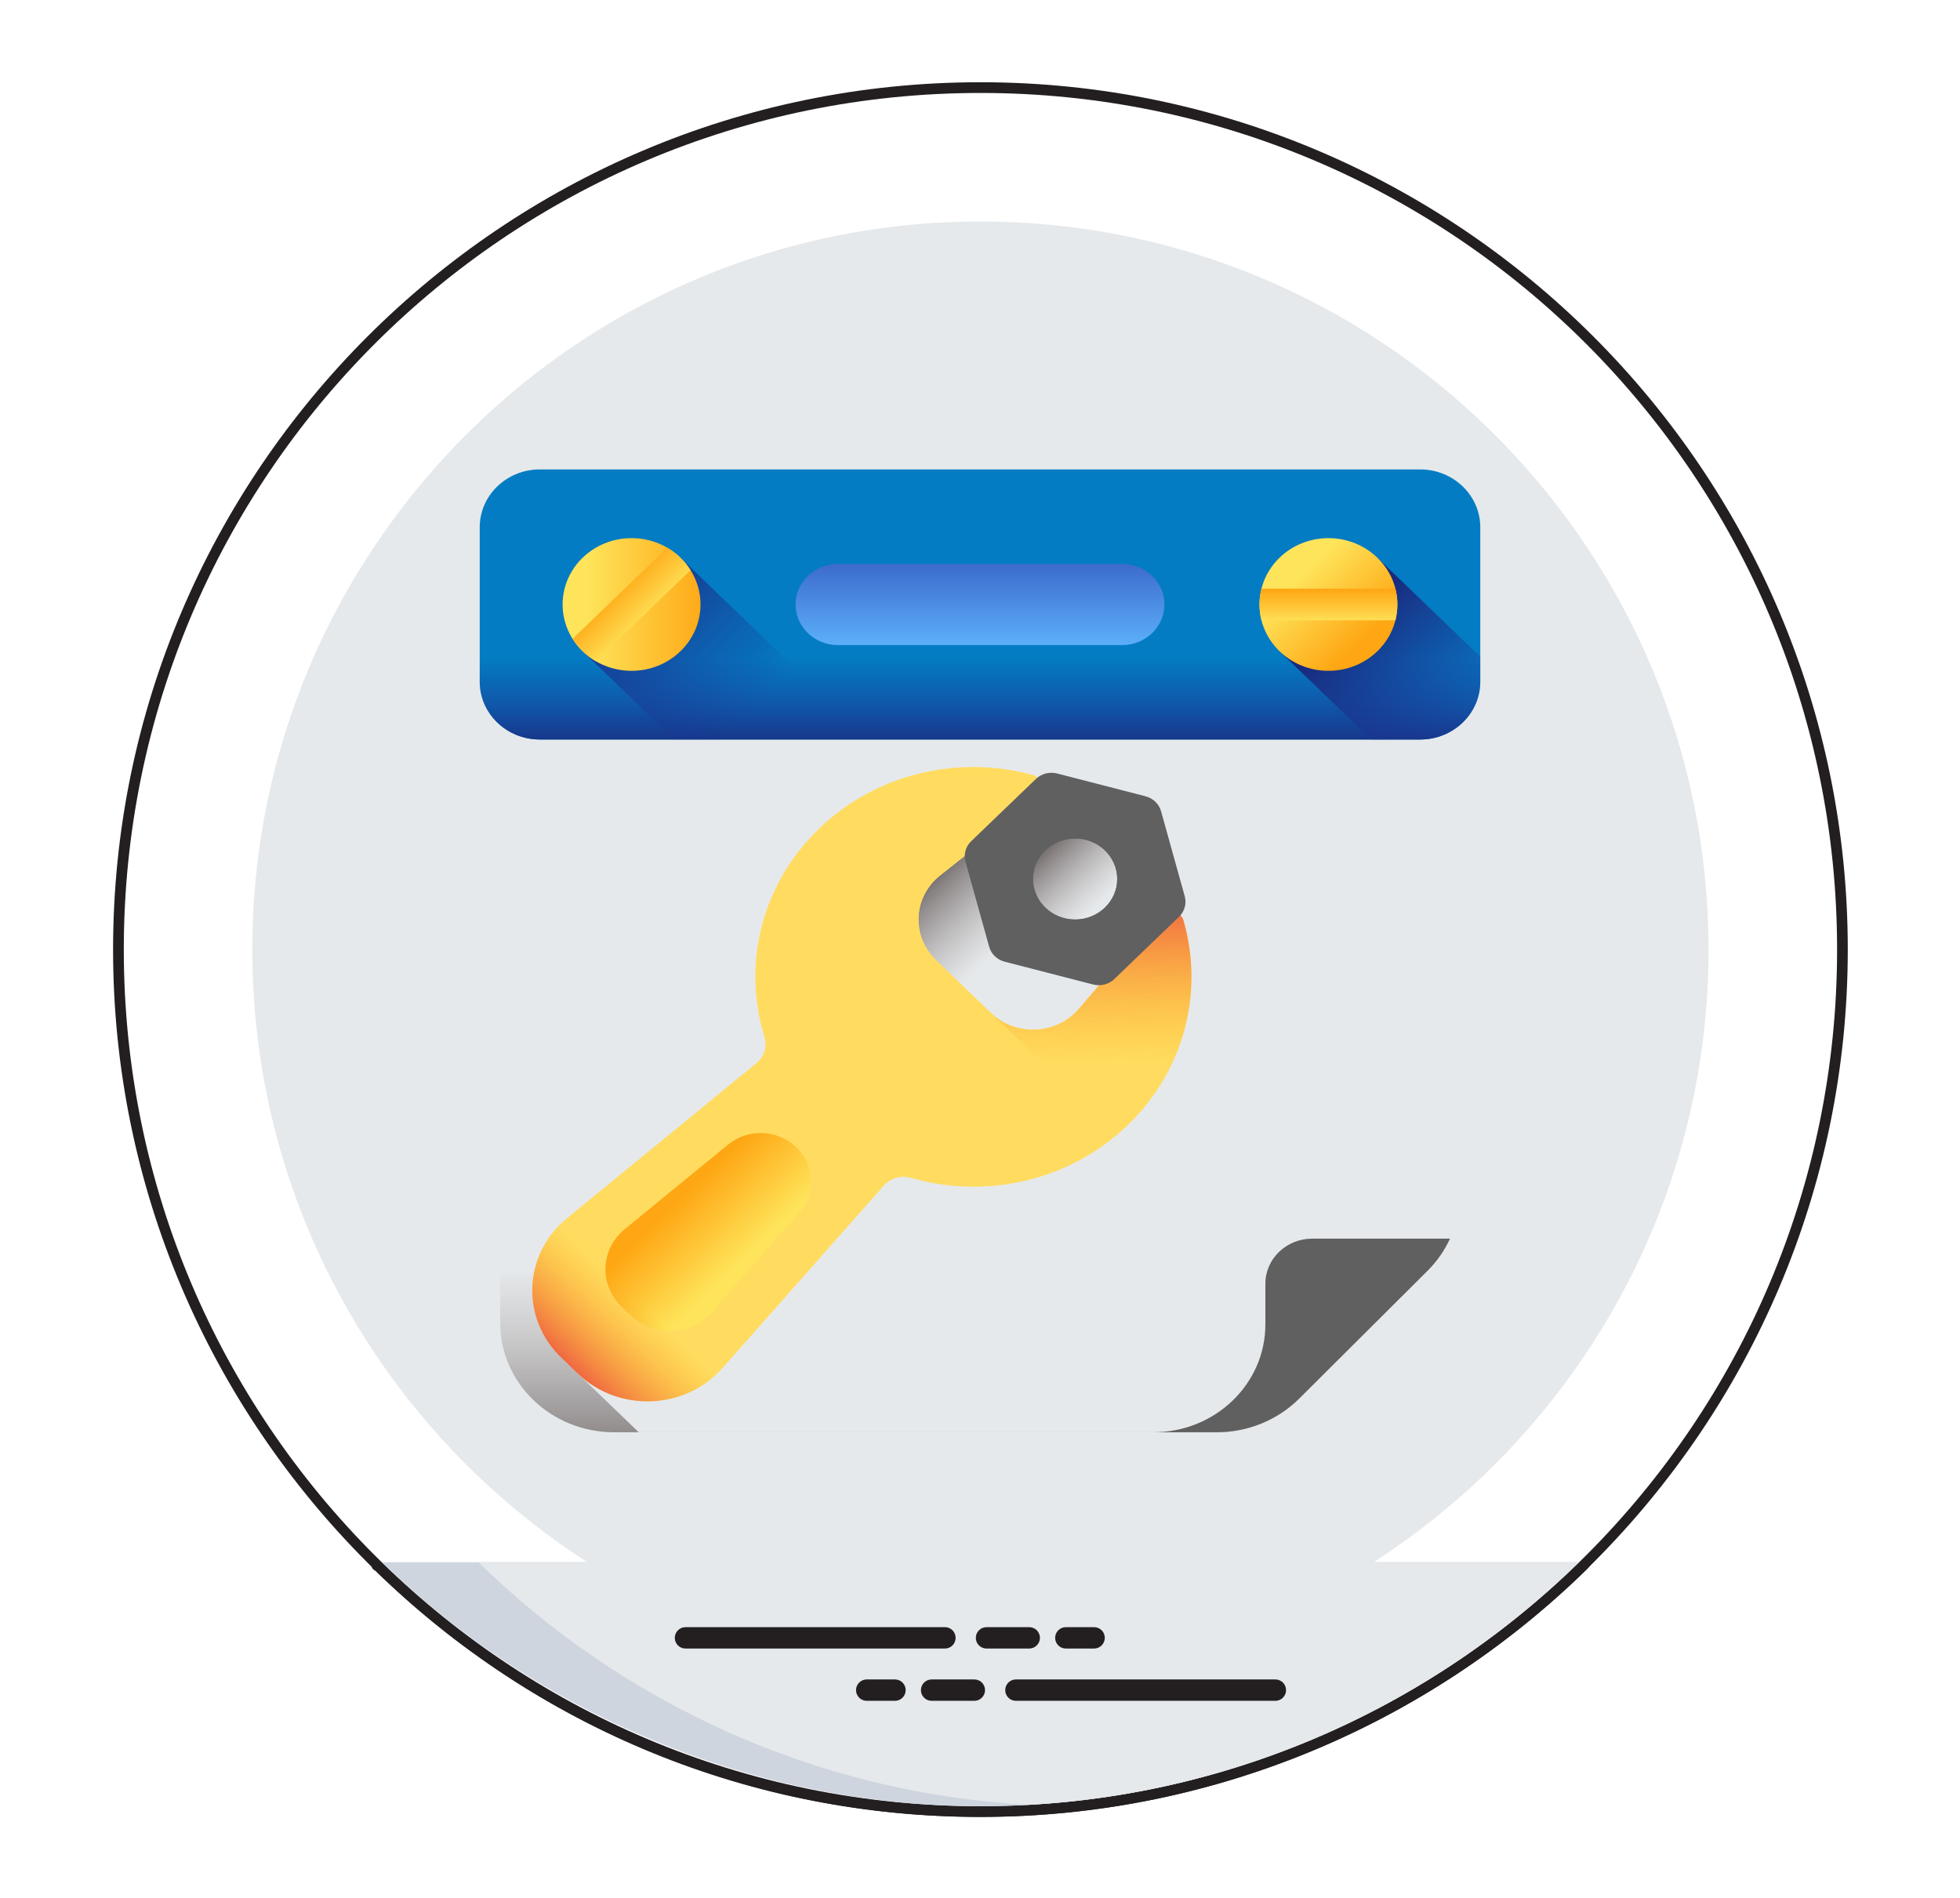 <svg width="572" height="554" viewBox="0 0 572 554" fill="none" xmlns="http://www.w3.org/2000/svg">
<rect width="572" height="554" fill="white"/>
<path d="M286.13 527.13C424.201 527.13 536.13 415.201 536.13 277.13C536.13 139.059 424.201 27.13 286.13 27.13C148.059 27.13 36.13 139.059 36.13 277.13C36.13 415.201 148.059 527.13 286.13 527.13Z" fill="white"/>
<path d="M286.12 530.25C146.55 530.25 33 416.7 33 277.13C33 137.56 146.55 24 286.12 24C425.69 24 539.25 137.55 539.25 277.12C539.25 416.69 425.7 530.24 286.12 530.24V530.25ZM286.12 30.25C150 30.25 39.25 141 39.25 277.13C39.25 413.26 150 524 286.13 524C422.26 524 533.01 413.25 533.01 277.13C533.01 141.01 422.25 30.25 286.12 30.25Z" fill="#231F20"/>
<path d="M498.63 277.14C498.63 394.3 403.29 489.64 286.13 489.64C168.97 489.64 73.62 394.3 73.62 277.14C73.62 232.2 87.62 190.45 111.56 156.11C149.97 100.86 213.87 64.64 286.12 64.64C401.28 64.64 495.37 156.73 498.53 271.17C498.59 273.14 498.62 275.14 498.62 277.14H498.63Z" fill="#E6E9EB"/>
<path d="M460.78 455.92C414.34 501.28 352.23 527.14 286.12 527.14C220.01 527.14 156.53 499.95 111.46 455.92H460.78Z" fill="#CFD5DF"/>
<path d="M460.78 455.92C418.72 497 362.4 523.32 300.12 526.73C237.78 523.26 181.5 496.89 139.59 455.92H460.78Z" fill="#E6E9EB"/>
<path d="M286.11 530.27C219.66 530.27 156.86 504.66 109.27 458.16C107.27 456.2 108.66 452.8 111.45 452.8C455.75 452.8 470.9 450.36 462.95 458.16C416.47 503.56 353.36 530.27 286.11 530.27ZM119.3 459.05C164.98 501.01 223.91 524.02 286.11 524.02C348.31 524.02 408.26 500 452.92 459.05H119.3Z" fill="#231F20"/>
<path d="M275.77 481.12H200.05C198.32 481.12 196.93 479.72 196.93 478C196.93 476.28 198.33 474.88 200.05 474.88H275.77C277.5 474.88 278.89 476.28 278.89 478C278.89 479.72 277.49 481.12 275.77 481.12Z" fill="#231F20"/>
<path d="M300.37 481.12H287.9C286.17 481.12 284.78 479.72 284.78 478C284.78 476.28 286.18 474.88 287.9 474.88H300.37C302.1 474.88 303.49 476.28 303.49 478C303.49 479.72 302.09 481.12 300.37 481.12Z" fill="#231F20"/>
<path d="M319.3 481.12H311.05C309.32 481.12 307.93 479.72 307.93 478C307.93 476.28 309.33 474.88 311.05 474.88H319.3C321.03 474.88 322.42 476.28 322.42 478C322.42 479.72 321.02 481.12 319.3 481.12Z" fill="#231F20"/>
<path d="M372.2 496.38H296.48C294.75 496.38 293.36 494.98 293.36 493.26C293.36 491.54 294.76 490.14 296.48 490.14H372.2C373.93 490.14 375.32 491.54 375.32 493.26C375.32 494.98 373.92 496.38 372.2 496.38Z" fill="#231F20"/>
<path d="M284.35 496.38H271.88C270.15 496.38 268.76 494.98 268.76 493.26C268.76 491.54 270.16 490.14 271.88 490.14H284.35C286.08 490.14 287.47 491.54 287.47 493.26C287.47 494.98 286.07 496.38 284.35 496.38Z" fill="#231F20"/>
<path d="M261.19 496.38H252.94C251.21 496.38 249.82 494.98 249.82 493.26C249.82 491.54 251.22 490.14 252.94 490.14H261.19C262.92 490.14 264.31 491.54 264.31 493.26C264.31 494.98 262.91 496.38 261.19 496.38Z" fill="#231F20"/>
<path d="M255.08 168.66V264.97L303.24 216.81L255.08 168.66Z" fill="#FFD15D"/>
<path d="M255.08 268.1C254.68 268.1 254.27 268.02 253.88 267.86C252.71 267.38 251.95 266.24 251.95 264.97V168.65C251.95 167.39 252.71 166.25 253.88 165.76C255.05 165.28 256.39 165.54 257.29 166.44L305.45 214.6C306.67 215.82 306.67 217.8 305.45 219.02L257.29 267.18C256.69 267.78 255.89 268.1 255.08 268.1ZM258.2 176.2V257.43L298.81 216.82L258.2 176.21V176.2Z" fill="#231F20"/>
<path d="M255.08 264.97H351.39L303.24 216.81L255.08 264.97Z" fill="#8BD6F7"/>
<path d="M262.63 261.85H343.86L303.24 221.24L262.63 261.85Z" fill="#231F20"/>
<path d="M393.86 98.37H212.61V110.95H393.86V98.37Z" fill="#E6E9EB"/>
<path d="M238.28 124.78C231.79 124.78 226.54 130.04 226.54 136.52C226.54 143 231.8 148.26 238.28 148.26C244.76 148.26 250.02 143 250.02 136.52C250.02 130.04 244.76 124.78 238.28 124.78Z" fill="#324B5E"/>
<path d="M281.58 124.78C275.09 124.78 269.84 130.04 269.84 136.52C269.84 143 275.1 148.26 281.58 148.26C288.06 148.26 293.32 143 293.32 136.52C293.32 130.04 288.06 124.78 281.58 124.78Z" fill="#309886"/>
<path d="M324.89 124.78C318.4 124.78 313.15 130.04 313.15 136.52C313.15 143 318.41 148.26 324.89 148.26C331.37 148.26 336.63 143 336.63 136.52C336.63 130.04 331.37 124.78 324.89 124.78Z" fill="#8BD6F7"/>
<path d="M368.2 124.78C361.71 124.78 356.46 130.04 356.46 136.52C356.46 143 361.72 148.26 368.2 148.26C374.68 148.26 379.94 143 379.94 136.52C379.94 130.04 374.68 124.78 368.2 124.78Z" fill="#FFD15D"/>
<path d="M155.94 455.92V181.68H111.46V455.92H155.94Z" fill="#8BD6F7"/>
<path d="M155.94 181.68H141.47V455.92H155.94V181.68Z" fill="#57C0ED"/>
<path d="M155.94 459.05C108.95 459.05 108.34 460.09 108.34 455.93C108.34 164.56 106.59 178.56 111.46 178.56H155.94C157.67 178.56 159.06 179.96 159.06 181.69V455.93C159.06 457.66 157.66 459.05 155.94 459.05ZM114.59 452.8H152.82V184.8H114.59V452.79V452.8Z" fill="#231F20"/>
<path d="M126.88 443.17H111.45C107.33 443.17 107.31 436.92 111.45 436.92H126.88C128.61 436.92 130 438.32 130 440.04C130 441.76 128.6 443.16 126.88 443.16V443.17Z" fill="#231F20"/>
<path d="M119.25 424.52C112.87 424.52 108.33 425.36 108.33 421.4C108.33 417.44 112.67 418.28 119.25 418.28C120.98 418.28 122.37 419.68 122.37 421.4C122.37 423.12 120.97 424.52 119.25 424.52Z" fill="#231F20"/>
<path d="M126.88 405.86C111.83 405.86 108.33 406.78 108.33 402.74C108.33 401.01 109.73 399.62 111.45 399.62H126.88C128.61 399.62 130 401.02 130 402.74C130 404.46 128.6 405.86 126.88 405.86Z" fill="#231F20"/>
<path d="M119.25 387.21H111.46C107.34 387.21 107.32 380.96 111.46 380.96H119.25C120.98 380.96 122.37 382.36 122.37 384.08C122.37 385.8 120.97 387.2 119.25 387.2V387.21Z" fill="#231F20"/>
<path d="M126.88 368.56H111.45C107.33 368.56 107.31 362.31 111.45 362.31H126.88C128.61 362.31 130 363.71 130 365.43C130 367.15 128.6 368.55 126.88 368.55V368.56Z" fill="#231F20"/>
<path d="M119.25 349.9H111.46C107.34 349.9 107.32 343.65 111.46 343.65H119.25C120.98 343.65 122.37 345.05 122.37 346.77C122.37 348.49 120.97 349.89 119.25 349.89V349.9Z" fill="#231F20"/>
<path d="M126.88 331.25H111.45C107.33 331.25 107.31 325 111.45 325H126.88C128.61 325 130 326.4 130 328.12C130 329.84 128.6 331.24 126.88 331.24V331.25Z" fill="#231F20"/>
<path d="M119.25 312.6C112.87 312.6 108.33 313.44 108.33 309.48C108.33 305.52 112.67 306.36 119.25 306.36C120.98 306.36 122.37 307.76 122.37 309.48C122.37 311.2 120.97 312.6 119.25 312.6Z" fill="#231F20"/>
<path d="M126.88 293.94H111.45C107.33 293.94 107.31 287.69 111.45 287.69H126.88C128.61 287.69 130 289.09 130 290.81C130 292.53 128.6 293.93 126.88 293.93V293.94Z" fill="#231F20"/>
<path d="M119.25 275.29H111.46C107.34 275.29 107.32 269.04 111.46 269.04H119.25C120.98 269.04 122.37 270.44 122.37 272.16C122.37 273.88 120.97 275.28 119.25 275.28V275.29Z" fill="#231F20"/>
<path d="M126.88 256.64H111.45C107.33 256.64 107.31 250.39 111.45 250.39H126.88C128.61 250.39 130 251.79 130 253.51C130 255.23 128.6 256.63 126.88 256.63V256.64Z" fill="#231F20"/>
<path d="M119.25 237.98H111.46C107.34 237.98 107.32 231.73 111.46 231.73H119.25C120.98 231.73 122.37 233.13 122.37 234.85C122.37 236.57 120.97 237.97 119.25 237.97V237.98Z" fill="#231F20"/>
<path d="M126.88 219.33H111.45C107.33 219.33 107.31 213.08 111.45 213.08H126.88C128.61 213.08 130 214.48 130 216.2C130 217.92 128.6 219.32 126.88 219.32V219.33Z" fill="#231F20"/>
<path d="M119.25 200.68C112.87 200.68 108.33 201.52 108.33 197.56C108.33 193.6 112.67 194.44 119.25 194.44C120.98 194.44 122.37 195.84 122.37 197.56C122.37 199.28 120.97 200.68 119.25 200.68Z" fill="#231F20"/>
<path d="M286.13 527.13C424.201 527.13 536.13 415.201 536.13 277.13C536.13 139.059 424.201 27.13 286.13 27.13C148.059 27.13 36.13 139.059 36.13 277.13C36.13 415.201 148.059 527.13 286.13 527.13Z" fill="white"/>
<path d="M498.63 277.14C498.63 394.3 403.29 489.64 286.13 489.64C168.97 489.64 73.62 394.3 73.62 277.14C73.62 232.2 87.62 190.45 111.56 156.11C149.97 100.86 213.87 64.64 286.12 64.64C401.28 64.64 495.37 156.73 498.53 271.17C498.59 273.14 498.62 275.14 498.62 277.14H498.63Z" fill="#E6E9EB"/>
<path d="M460.78 455.92C414.34 501.28 352.23 527.14 286.12 527.14C220.01 527.14 156.53 499.95 111.46 455.92H460.78Z" fill="#CFD5DF"/>
<path d="M460.78 455.92C418.72 497 362.4 523.32 300.12 526.73C237.78 523.26 181.5 496.89 139.59 455.92H460.78Z" fill="#E6E9EB"/>
<path d="M275.77 481.12H200.05C198.32 481.12 196.93 479.72 196.93 478C196.93 476.28 198.33 474.88 200.05 474.88H275.77C277.5 474.88 278.89 476.28 278.89 478C278.89 479.72 277.49 481.12 275.77 481.12Z" fill="#231F20"/>
<path d="M300.37 481.12H287.9C286.17 481.12 284.78 479.72 284.78 478C284.78 476.28 286.18 474.88 287.9 474.88H300.37C302.1 474.88 303.49 476.28 303.49 478C303.49 479.72 302.09 481.12 300.37 481.12Z" fill="#231F20"/>
<path d="M319.3 481.12H311.05C309.32 481.12 307.93 479.72 307.93 478C307.93 476.28 309.33 474.88 311.05 474.88H319.3C321.03 474.88 322.42 476.28 322.42 478C322.42 479.72 321.02 481.12 319.3 481.12Z" fill="#231F20"/>
<path d="M372.2 496.38H296.48C294.75 496.38 293.36 494.98 293.36 493.26C293.36 491.54 294.76 490.14 296.48 490.14H372.2C373.93 490.14 375.32 491.54 375.32 493.26C375.32 494.98 373.92 496.38 372.2 496.38Z" fill="#231F20"/>
<path d="M284.35 496.38H271.88C270.15 496.38 268.76 494.98 268.76 493.26C268.76 491.54 270.16 490.14 271.88 490.14H284.35C286.08 490.14 287.47 491.54 287.47 493.26C287.47 494.98 286.07 496.38 284.35 496.38Z" fill="#231F20"/>
<path d="M261.19 496.38H252.94C251.21 496.38 249.82 494.98 249.82 493.26C249.82 491.54 251.22 490.14 252.94 490.14H261.19C262.92 490.14 264.31 491.54 264.31 493.26C264.31 494.98 262.91 496.38 261.19 496.38Z" fill="#231F20"/>
<path d="M393.86 98.37H212.61V110.95H393.86V98.37Z" fill="#E6E9EB"/>
<g clip-path="url(#clip0_132_2)">
<path d="M426.033 202.388V348.453C426.033 356.818 422.656 364.856 416.615 370.871L379.165 408.16C372.849 414.449 364.151 418 355.062 418H179.199C160.845 418 145.967 403.682 145.967 386.02V202.388H426.033Z" fill="#E6E9EB"/>
<path d="M145.967 202.388V211.546L360.119 417.631C367.328 416.573 374.033 413.27 379.165 408.16L416.615 370.871C422.656 364.856 426.033 356.819 426.033 348.454V202.388H145.967Z" fill="#E6E9EB"/>
<path d="M145.967 312.587V386.02C145.967 403.682 160.846 418 179.199 418H355.062C364.151 418 372.849 414.449 379.165 408.16L416.615 370.871C422.656 364.856 426.033 356.819 426.033 348.454V312.587H145.967Z" fill="url(#paint0_linear_132_2)"/>
<path d="M355.062 418.001C364.151 418.001 372.849 414.449 379.165 408.161L416.615 370.872C422.656 364.857 426.033 356.819 426.033 348.454V319.694L337.911 234.892V281.725L279.798 337.649L256.609 315.335L168.619 400.872L186.419 418.001H355.062Z" fill="#E6E9EB"/>
<path d="M416.616 370.871C419.382 368.117 421.581 364.936 423.162 361.496H382.945C375.4 361.496 369.283 367.382 369.283 374.643V386.524C369.283 403.908 354.639 418 336.576 418H355.063C364.151 418 372.85 414.449 379.166 408.16L416.616 370.871Z" fill="#606060"/>
<path d="M414.448 215.829H157.552C147.858 215.829 140 208.267 140 198.938V153.891C140 144.562 147.858 137 157.552 137H414.448C424.142 137 432 144.562 432 153.891V198.938C432 208.267 424.142 215.829 414.448 215.829Z" fill="#037CC3"/>
<path d="M327.51 188.261H244.49C237.692 188.261 232.18 182.957 232.18 176.414C232.18 169.872 237.692 164.568 244.49 164.568H327.51C334.308 164.568 339.82 169.872 339.82 176.414C339.82 182.957 334.308 188.261 327.51 188.261Z" fill="url(#paint1_linear_132_2)"/>
<path d="M140 176.713V198.938C140 208.267 147.858 215.829 157.552 215.829H414.448C424.142 215.829 432 208.267 432 198.938V176.713H140Z" fill="url(#paint2_linear_132_2)"/>
<path d="M432 198.937V191.673L401.917 162.723L373.461 190.106L400.191 215.829H414.447C424.142 215.829 432 208.266 432 198.937Z" fill="url(#paint3_linear_132_2)"/>
<path d="M198.538 162.723L170.083 190.106L196.813 215.829H253.723L198.538 162.723Z" fill="url(#paint4_linear_132_2)"/>
<path d="M184.311 195.777C195.423 195.777 204.431 187.108 204.431 176.414C204.431 165.721 195.423 157.052 184.311 157.052C173.198 157.052 164.19 165.721 164.19 176.414C164.19 187.108 173.198 195.777 184.311 195.777Z" fill="url(#paint5_linear_132_2)"/>
<path d="M170.083 190.106C171.254 191.233 172.535 192.188 173.89 192.978L201.523 166.386C200.701 165.083 199.709 163.85 198.539 162.723C197.368 161.597 196.087 160.642 194.732 159.852L167.099 186.444C167.921 187.747 168.913 188.98 170.083 190.106Z" fill="url(#paint6_linear_132_2)"/>
<path d="M387.689 195.777C398.802 195.777 407.81 187.108 407.81 176.414C407.81 165.721 398.802 157.052 387.689 157.052C376.577 157.052 367.569 165.721 367.569 176.414C367.569 187.108 376.577 195.777 387.689 195.777Z" fill="url(#paint7_linear_132_2)"/>
<path d="M367.569 176.414C367.569 178.007 367.773 179.554 368.15 181.035H407.229C407.606 179.554 407.81 178.007 407.81 176.414C407.81 174.822 407.607 173.275 407.229 171.794H368.15C367.773 173.275 367.569 174.822 367.569 176.414Z" fill="url(#paint8_linear_132_2)"/>
<path d="M303.463 313.865L254.179 266.438L278.276 243.248L327.56 290.675L303.463 313.865Z" fill="url(#paint9_linear_132_2)"/>
<path d="M313.757 274.438C324.034 274.438 332.365 266.421 332.365 256.531C332.365 246.641 324.034 238.624 313.757 238.624C303.48 238.624 295.149 246.641 295.149 256.531C295.149 266.421 303.48 274.438 313.757 274.438Z" fill="url(#paint10_linear_132_2)"/>
<path d="M329.078 328.396C345.879 312.227 351.319 289.268 345.403 268.7C344.5 265.561 340.276 264.722 338.125 267.236L314.858 294.434C308.343 302.051 296.425 302.605 289.177 295.629L273.128 280.185C265.879 273.21 266.456 261.741 274.37 255.472L302.633 233.081C305.246 231.011 304.374 226.946 301.112 226.077C279.738 220.384 255.88 225.619 239.079 241.787C221.96 258.261 216.636 281.784 223.101 302.646C223.955 305.402 223.06 308.382 220.783 310.246L165.469 355.528C152.669 366.007 151.884 384.766 163.766 396.201L168.619 400.871C180.502 412.306 199.996 411.55 210.884 399.232L257.939 346.002C259.875 343.811 262.973 342.95 265.837 343.771C287.515 349.993 311.959 344.869 329.078 328.396Z" fill="#FFDC60"/>
<path d="M344.462 267.065C342.84 265.363 339.832 265.24 338.125 267.235L314.858 294.433C308.343 302.05 296.425 302.604 289.177 295.629L273.128 280.185C265.879 273.209 266.456 261.74 274.37 255.471L302.633 233.08C304.706 231.437 304.579 228.543 302.81 226.982L253.95 261.262C241.854 269.749 240.489 286.624 251.074 296.81L271.9 316.852C282.486 327.038 300.021 325.724 308.84 314.084L344.462 267.065Z" fill="#FFDC60"/>
<path d="M345.403 268.699C344.5 265.56 340.276 264.721 338.125 267.236L314.858 294.434C308.343 302.05 296.425 302.605 289.176 295.629L326.054 331.118C327.084 330.246 328.094 329.342 329.077 328.395C345.879 312.227 351.319 289.268 345.403 268.699Z" fill="url(#paint11_linear_132_2)"/>
<path d="M184.077 383.921L181.38 381.326C174.776 374.97 175.212 364.544 182.327 358.72L212.458 334.054C218.298 329.273 226.975 329.609 232.396 334.827C237.818 340.045 238.168 348.395 233.2 354.015L207.568 383.01C201.516 389.856 190.681 390.276 184.077 383.921Z" fill="url(#paint12_linear_132_2)"/>
<path d="M224.733 383.567L181.748 342.201L165.469 355.528C152.669 366.006 151.884 384.766 163.766 396.201L168.619 400.87C180.502 412.305 199.996 411.55 210.884 399.232L224.733 383.567Z" fill="url(#paint13_linear_132_2)"/>
<path d="M345.755 261.587L338.841 236.756C338.245 234.627 336.518 232.964 334.306 232.391L308.502 225.738C306.29 225.169 303.932 225.777 302.31 227.337L283.416 245.514C281.8 247.074 281.169 249.344 281.76 251.473L288.674 276.309C289.265 278.438 290.992 280.1 293.204 280.669L319.013 287.322C321.225 287.891 323.583 287.283 325.205 285.728L344.094 267.546C345.715 265.986 346.346 263.716 345.755 261.587ZM313.755 268.358C306.967 268.358 301.467 263.065 301.467 256.533C301.467 250 306.967 244.702 313.755 244.702C320.543 244.702 326.048 250 326.048 256.533C326.048 263.065 320.542 268.358 313.755 268.358Z" fill="#606060"/>
<path d="M313.755 235.794C301.856 235.794 292.209 245.077 292.209 256.533C292.209 267.984 301.856 277.267 313.755 277.267C325.659 277.267 335.306 267.984 335.306 256.533C335.306 245.077 325.659 235.794 313.755 235.794ZM313.755 268.358C306.967 268.358 301.467 263.065 301.467 256.533C301.467 250 306.967 244.703 313.755 244.703C320.543 244.703 326.048 250 326.048 256.533C326.048 263.065 320.542 268.358 313.755 268.358Z" fill="#606060"/>
</g>
<defs>
<linearGradient id="paint0_linear_132_2" x1="286" y1="370.437" x2="286" y2="428.287" gradientUnits="userSpaceOnUse">
<stop stop-color="#9E9797" stop-opacity="0"/>
<stop offset="0.311" stop-color="#979090" stop-opacity="0.311"/>
<stop offset="0.786" stop-color="#817A7A" stop-opacity="0.786"/>
<stop offset="1" stop-color="#766E6E"/>
</linearGradient>
<linearGradient id="paint1_linear_132_2" x1="286" y1="190.996" x2="286" y2="149.614" gradientUnits="userSpaceOnUse">
<stop stop-color="#60B7FF"/>
<stop offset="1" stop-color="#2740B0"/>
</linearGradient>
<linearGradient id="paint2_linear_132_2" x1="286" y1="191.773" x2="286" y2="219.692" gradientUnits="userSpaceOnUse">
<stop stop-color="#1F3596" stop-opacity="0"/>
<stop offset="0.407" stop-color="#1D3290" stop-opacity="0.407"/>
<stop offset="0.951" stop-color="#192B7F" stop-opacity="0.951"/>
<stop offset="1" stop-color="#192A7D"/>
</linearGradient>
<linearGradient id="paint3_linear_132_2" x1="428.131" y1="215.332" x2="394.678" y2="180.571" gradientUnits="userSpaceOnUse">
<stop stop-color="#1F3596" stop-opacity="0"/>
<stop offset="0.407" stop-color="#1D3290" stop-opacity="0.407"/>
<stop offset="0.951" stop-color="#192B7F" stop-opacity="0.951"/>
<stop offset="1" stop-color="#192A7D"/>
</linearGradient>
<linearGradient id="paint4_linear_132_2" x1="217.848" y1="208.688" x2="178.531" y2="167.831" gradientUnits="userSpaceOnUse">
<stop stop-color="#1F3596" stop-opacity="0"/>
<stop offset="0.407" stop-color="#1D3290" stop-opacity="0.407"/>
<stop offset="0.951" stop-color="#192B7F" stop-opacity="0.951"/>
<stop offset="1" stop-color="#192A7D"/>
</linearGradient>
<linearGradient id="paint5_linear_132_2" x1="171.21" y1="176.369" x2="206.988" y2="176.369" gradientUnits="userSpaceOnUse">
<stop stop-color="#FEE45A"/>
<stop offset="1" stop-color="#FEA613"/>
</linearGradient>
<linearGradient id="paint6_linear_132_2" x1="189.585" y1="181.255" x2="179.461" y2="170.734" gradientUnits="userSpaceOnUse">
<stop stop-color="#FEE45A"/>
<stop offset="1" stop-color="#FEA613"/>
</linearGradient>
<linearGradient id="paint7_linear_132_2" x1="379.273" y1="168.315" x2="397.487" y2="187.243" gradientUnits="userSpaceOnUse">
<stop stop-color="#FEE45A"/>
<stop offset="1" stop-color="#FEA613"/>
</linearGradient>
<linearGradient id="paint8_linear_132_2" x1="387.689" y1="181.855" x2="387.689" y2="171.931" gradientUnits="userSpaceOnUse">
<stop stop-color="#FEE45A"/>
<stop offset="1" stop-color="#FEA613"/>
</linearGradient>
<linearGradient id="paint9_linear_132_2" x1="290.319" y1="278.027" x2="270.528" y2="257.461" gradientUnits="userSpaceOnUse">
<stop stop-color="#9E9797" stop-opacity="0"/>
<stop offset="0.311" stop-color="#979090" stop-opacity="0.311"/>
<stop offset="0.786" stop-color="#817A7A" stop-opacity="0.786"/>
<stop offset="1" stop-color="#766E6E"/>
</linearGradient>
<linearGradient id="paint10_linear_132_2" x1="320.936" y1="263.44" x2="305.459" y2="247.357" gradientUnits="userSpaceOnUse">
<stop stop-color="#9E9797" stop-opacity="0"/>
<stop offset="0.311" stop-color="#979090" stop-opacity="0.311"/>
<stop offset="0.786" stop-color="#817A7A" stop-opacity="0.786"/>
<stop offset="1" stop-color="#766E6E"/>
</linearGradient>
<linearGradient id="paint11_linear_132_2" x1="318.774" y1="310.903" x2="317.966" y2="255.722" gradientUnits="userSpaceOnUse">
<stop stop-color="#FEA613" stop-opacity="0"/>
<stop offset="1" stop-color="#E94444"/>
</linearGradient>
<linearGradient id="paint12_linear_132_2" x1="216.867" y1="367.591" x2="198.968" y2="348.992" gradientUnits="userSpaceOnUse">
<stop stop-color="#FEE45A"/>
<stop offset="1" stop-color="#FEA613"/>
</linearGradient>
<linearGradient id="paint13_linear_132_2" x1="186.05" y1="379.226" x2="163.334" y2="402.831" gradientUnits="userSpaceOnUse">
<stop stop-color="#FEA613" stop-opacity="0"/>
<stop offset="1" stop-color="#E94444"/>
</linearGradient>
<clipPath id="clip0_132_2">
<rect width="292" height="281" fill="white" transform="translate(140 137)"/>
</clipPath>
</defs>
</svg>
